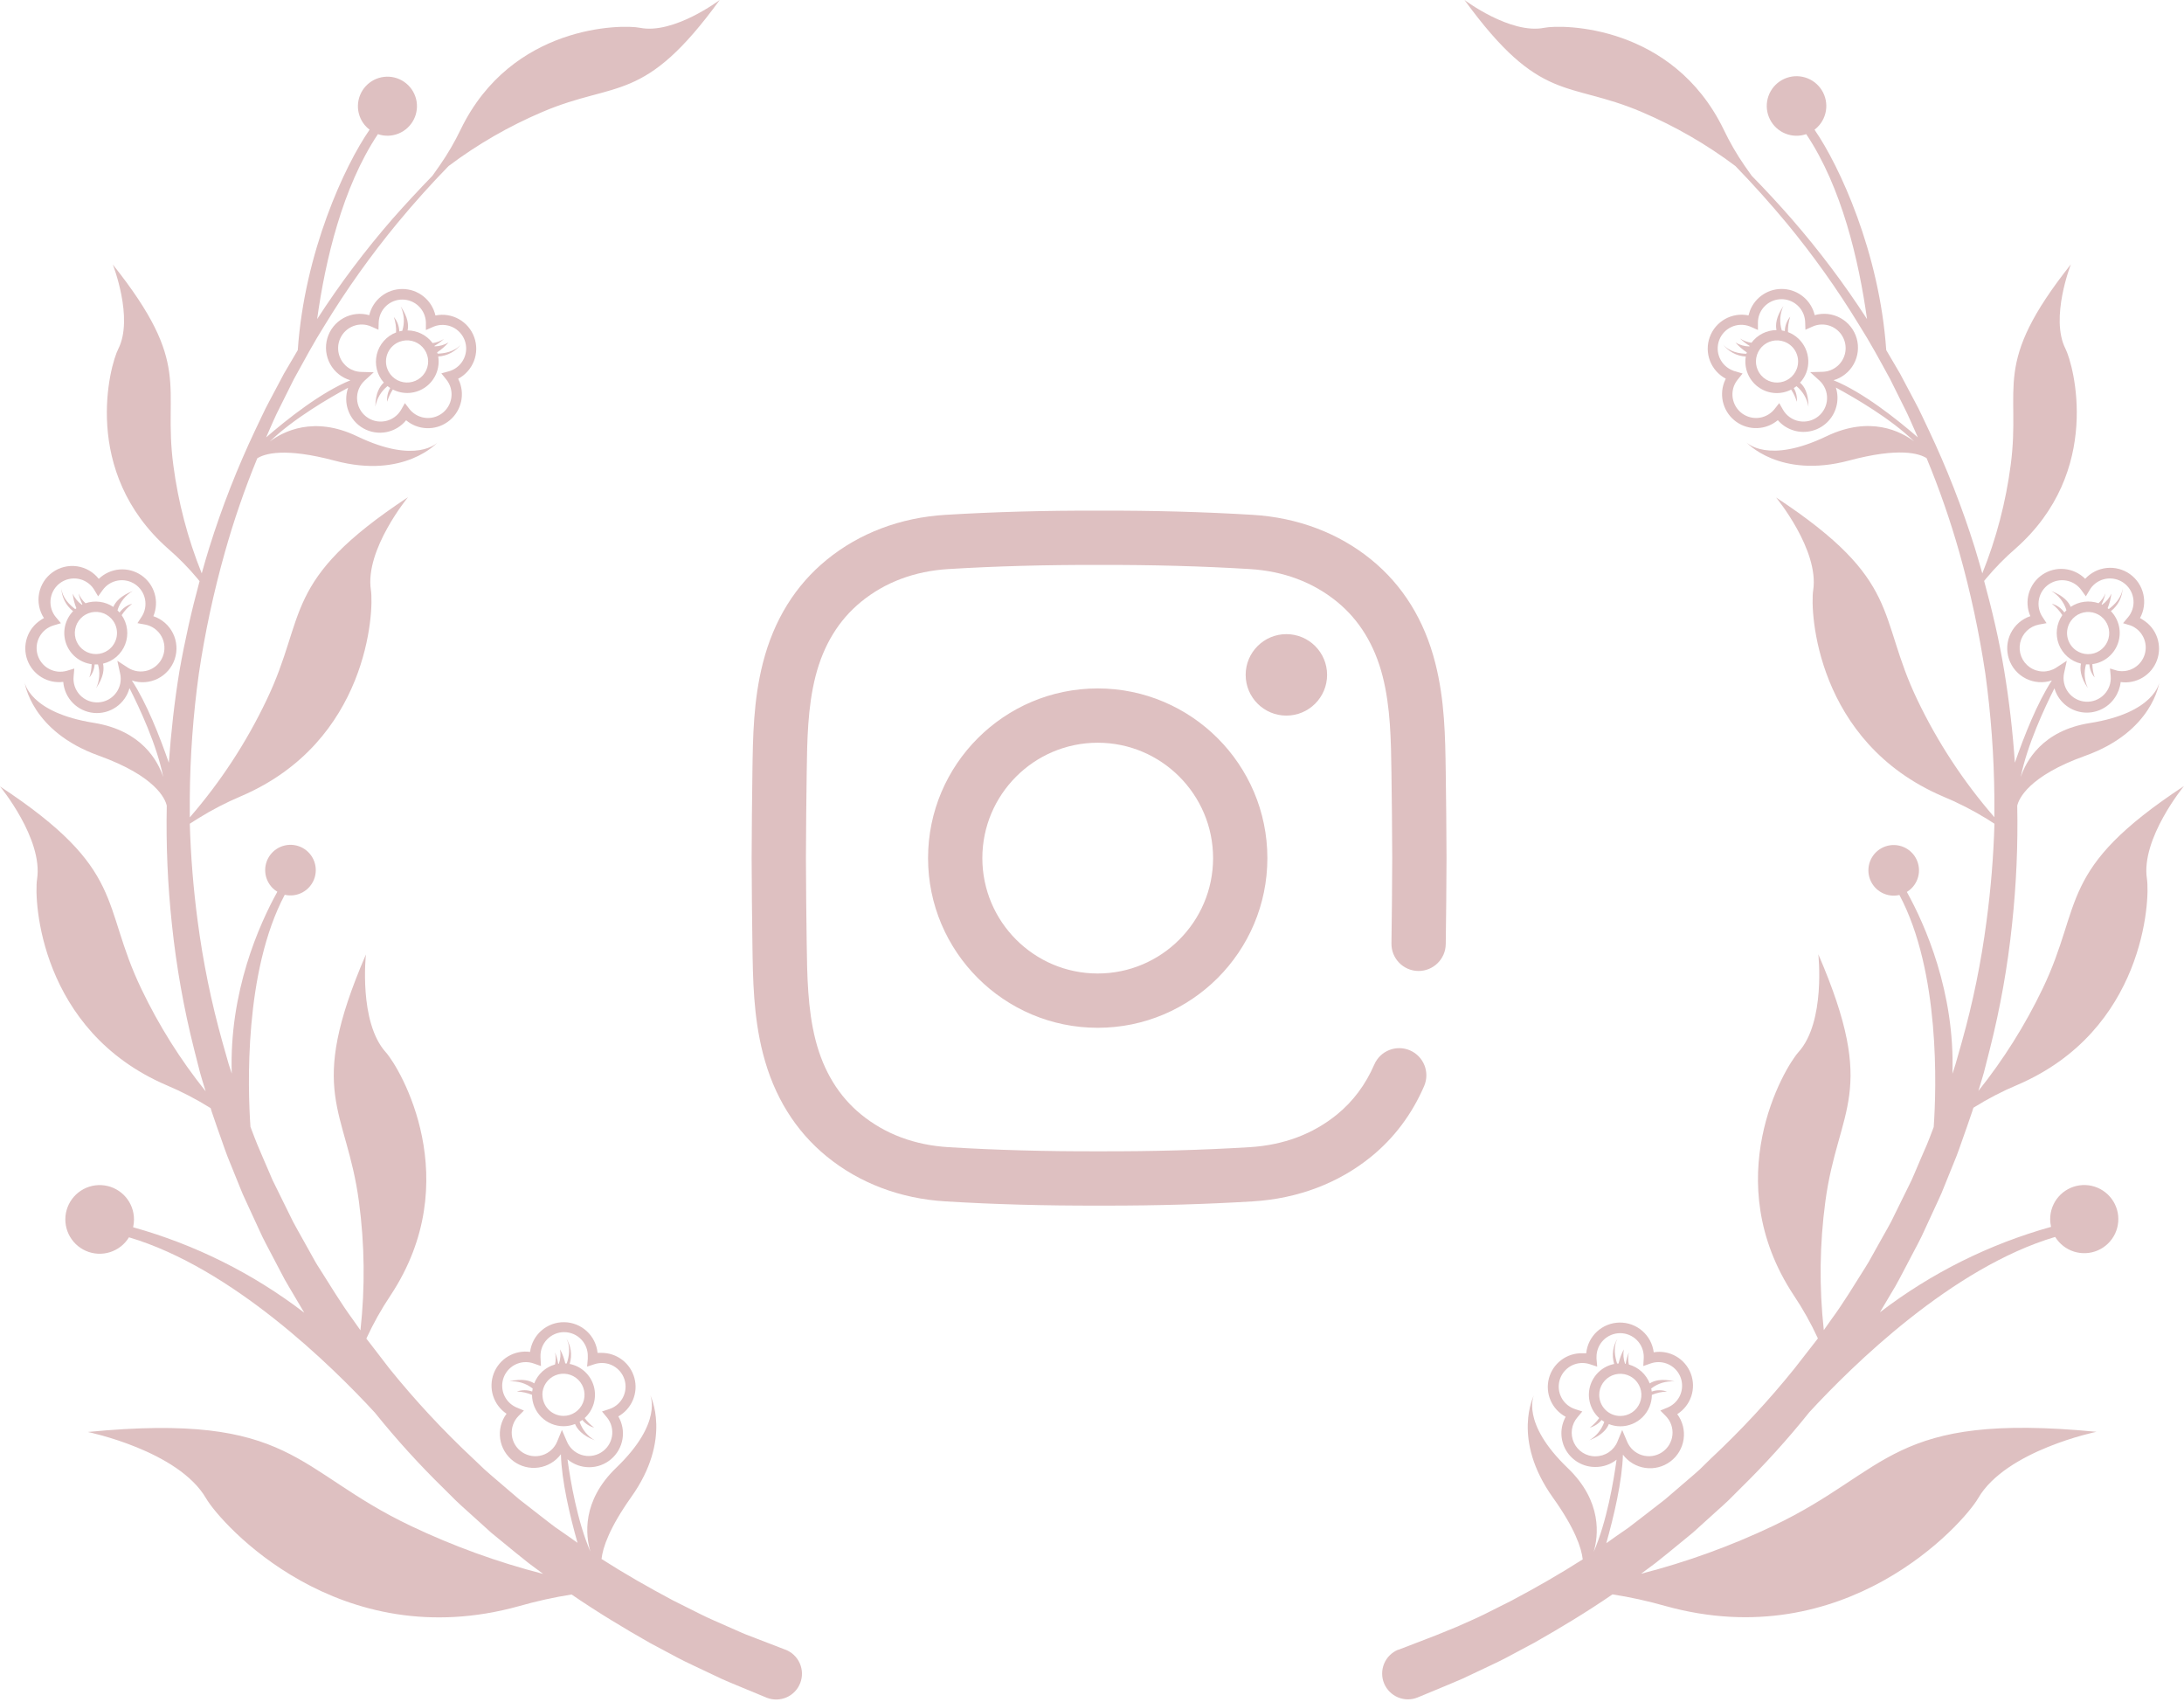 <?xml version="1.0" encoding="UTF-8"?> <svg xmlns="http://www.w3.org/2000/svg" width="154" height="120" viewBox="0 0 154 120" fill="none"> <path d="M134.184 89.69L134.708 88.691C135.05 88.022 135.427 87.37 135.725 86.68L136.67 84.634L136.902 84.12L137.114 83.599L137.536 82.555L137.958 81.512C138.098 81.164 138.211 80.804 138.339 80.453C138.586 79.742 138.847 79.04 139.079 78.326L139.148 78.103L139.178 78.082C140.162 77.467 141.194 76.932 142.265 76.483C151.187 72.646 151.618 63.465 151.386 61.96C150.952 59.123 154 55.418 154 55.418C145.03 61.324 146.928 63.679 144.028 69.711C142.797 72.276 141.279 74.692 139.502 76.914L139.731 76.158C139.844 75.799 139.942 75.439 140.028 75.073L140.305 73.984C141.042 71.079 141.568 68.124 141.878 65.143C142.176 62.373 142.297 59.588 142.241 56.803C142.348 56.334 143.023 54.722 147.029 53.288C151.817 51.578 152.254 48.119 152.254 48.119C152.254 48.119 151.936 50.252 147.365 50.977C143.989 51.51 142.85 53.687 142.485 54.793C142.94 52.524 144.18 49.886 144.864 48.527C144.99 48.961 145.237 49.35 145.576 49.649C145.915 49.948 146.333 50.144 146.779 50.214C147.226 50.284 147.683 50.225 148.097 50.045C148.512 49.865 148.866 49.57 149.12 49.196C149.347 48.866 149.489 48.485 149.533 48.087C150.072 48.162 150.62 48.05 151.086 47.77C151.552 47.489 151.909 47.058 152.095 46.547C152.282 46.036 152.288 45.477 152.112 44.962C151.937 44.447 151.59 44.008 151.13 43.718C151.056 43.665 150.979 43.617 150.898 43.575C151.179 43.062 151.262 42.463 151.132 41.893C151.002 41.322 150.667 40.819 150.191 40.478C149.715 40.138 149.131 39.983 148.549 40.044C147.967 40.105 147.427 40.377 147.032 40.809C146.64 40.416 146.124 40.172 145.571 40.119C145.019 40.066 144.465 40.208 144.006 40.521C143.548 40.833 143.212 41.296 143.059 41.829C142.905 42.363 142.943 42.933 143.166 43.441C142.565 43.642 142.068 44.074 141.785 44.641C141.503 45.209 141.457 45.865 141.658 46.466C141.859 47.067 142.291 47.563 142.858 47.846C143.425 48.129 144.081 48.175 144.682 47.974C143.656 49.538 142.723 51.902 142.074 53.773C141.926 51.599 141.676 49.431 141.322 47.284C140.968 45.136 140.474 43.043 139.906 40.958L140.055 40.777C140.686 40.023 141.376 39.32 142.119 38.677C148.284 33.24 146.22 25.734 145.64 24.583C144.54 22.415 146.024 18.635 146.024 18.635C140.373 25.767 142.526 27.162 141.78 32.782C141.436 35.404 140.764 37.972 139.778 40.426C139.606 39.831 139.433 39.212 139.246 38.609C138.356 35.769 137.27 32.994 135.995 30.305C135.668 29.639 135.377 28.955 135.017 28.304L133.973 26.335C133.649 25.785 133.331 25.232 133.004 24.684C132.531 17.797 129.696 11.667 127.948 9.145C128.075 9.049 128.191 8.938 128.293 8.815C128.617 8.425 128.79 7.931 128.778 7.423C128.766 6.916 128.571 6.43 128.229 6.056C127.886 5.681 127.42 5.443 126.916 5.386C126.412 5.328 125.904 5.456 125.486 5.744C125.069 6.032 124.769 6.462 124.644 6.953C124.519 7.445 124.576 7.966 124.805 8.418C125.033 8.871 125.418 9.226 125.889 9.417C126.359 9.608 126.882 9.622 127.362 9.457C129.875 13.205 131.073 18.379 131.65 22.498C130.046 20.019 128.268 17.657 126.33 15.429C125.42 14.388 124.482 13.375 123.516 12.39L123.008 11.67C122.45 10.861 121.958 10.008 121.536 9.121C117.937 1.725 110.151 1.707 108.89 1.96C106.505 2.439 103.266 0 103.266 0C108.62 7.361 110.526 5.665 115.742 7.887C118.098 8.887 120.323 10.169 122.368 11.706C123.622 13 124.823 14.339 125.973 15.721C127.846 17.989 129.554 20.388 131.085 22.9C131.873 24.14 132.572 25.437 133.274 26.721L134.253 28.69C134.592 29.339 134.862 30.023 135.169 30.689C135.189 30.739 135.21 30.79 135.234 30.837C133.747 29.55 131.35 27.643 129.286 26.808C129.895 26.632 130.408 26.221 130.714 25.667C131.02 25.112 131.093 24.459 130.917 23.85C130.741 23.241 130.331 22.728 129.776 22.422C129.222 22.116 128.568 22.043 127.96 22.219C127.842 21.719 127.568 21.27 127.176 20.939C126.784 20.607 126.296 20.41 125.784 20.377C125.272 20.343 124.763 20.476 124.331 20.754C123.9 21.032 123.57 21.441 123.389 21.921C123.351 22.025 123.319 22.13 123.293 22.237C122.729 22.12 122.141 22.211 121.638 22.493C121.136 22.775 120.752 23.229 120.557 23.772C120.362 24.314 120.369 24.909 120.577 25.446C120.786 25.984 121.181 26.428 121.69 26.698C121.649 26.779 121.612 26.862 121.58 26.948C121.394 27.443 121.377 27.986 121.532 28.492C121.687 28.998 122.006 29.438 122.438 29.744C122.87 30.05 123.391 30.204 123.919 30.182C124.448 30.161 124.955 29.964 125.36 29.624C125.622 29.927 125.955 30.159 126.33 30.299C126.751 30.457 127.208 30.492 127.649 30.402C128.09 30.312 128.496 30.1 128.822 29.79C129.148 29.479 129.38 29.084 129.491 28.648C129.603 28.212 129.589 27.754 129.453 27.325C130.794 28.051 133.319 29.514 134.975 31.123C134.047 30.424 131.873 29.279 128.792 30.757C124.629 32.759 123.142 31.185 123.142 31.185C123.142 31.185 125.467 33.782 130.38 32.47C133.928 31.521 135.341 31.977 135.85 32.301C136.745 34.462 137.514 36.673 138.152 38.924C138.946 41.738 139.56 44.6 139.992 47.492C140.39 50.383 140.603 53.297 140.629 56.215C140.629 56.682 140.629 57.148 140.629 57.615C138.461 55.122 136.638 52.348 135.21 49.368C132.311 43.337 134.208 40.985 125.238 35.075C125.238 35.075 128.287 38.766 127.853 41.618C127.621 43.123 128.061 52.304 136.974 56.14C138.048 56.584 139.085 57.112 140.076 57.719L140.635 58.076C140.568 60.373 140.381 62.664 140.076 64.94C139.701 67.825 139.118 70.679 138.33 73.479L138.033 74.526C137.937 74.877 137.836 75.225 137.717 75.567L137.67 75.706C137.86 69.946 135.737 65.196 134.458 62.885C134.573 62.816 134.68 62.733 134.776 62.639C135.085 62.337 135.274 61.934 135.308 61.505C135.343 61.075 135.22 60.647 134.964 60.3C134.707 59.953 134.334 59.711 133.912 59.619C133.491 59.526 133.051 59.589 132.672 59.797C132.294 60.004 132.004 60.341 131.855 60.746C131.706 61.151 131.709 61.596 131.863 61.998C132.017 62.401 132.311 62.735 132.692 62.937C133.073 63.14 133.514 63.197 133.934 63.099C136.816 68.521 136.54 76.723 136.352 79.457C136.325 79.534 136.296 79.611 136.266 79.686C136.132 80.025 136.016 80.367 135.87 80.7L135.436 81.699L135.02 82.677L134.803 83.177L134.565 83.665L133.604 85.616C133.307 86.273 132.917 86.891 132.572 87.528L132.043 88.477C131.87 88.795 131.692 89.11 131.496 89.413C130.722 90.639 129.979 91.879 129.116 93.048L128.602 93.779C128.27 90.761 128.306 87.713 128.712 84.703C129.604 78.065 132.474 77.14 128.215 67.281C128.215 67.281 128.742 72.039 126.821 74.172C125.8 75.302 121.131 83.219 126.479 91.317C127.126 92.281 127.695 93.295 128.18 94.35V94.371L127.847 94.799L126.514 96.51C124.702 98.757 122.735 100.873 120.626 102.844L119.852 103.602C119.591 103.849 119.308 104.075 119.038 104.313L117.399 105.72L115.689 107.046C115.391 107.263 115.124 107.49 114.832 107.704L113.94 108.322C113.717 108.486 113.491 108.643 113.265 108.801C113.8 106.898 114.386 104.417 114.437 102.556C114.815 103.064 115.38 103.4 116.007 103.492C116.634 103.583 117.272 103.422 117.78 103.043C118.288 102.665 118.624 102.1 118.716 101.473C118.807 100.846 118.646 100.209 118.267 99.701C118.732 99.408 119.082 98.963 119.256 98.442C119.43 97.92 119.418 97.355 119.223 96.841C119.027 96.328 118.66 95.897 118.183 95.624C117.707 95.35 117.15 95.25 116.608 95.341C116.534 94.756 116.248 94.219 115.803 93.832C115.359 93.446 114.787 93.237 114.198 93.245C113.609 93.254 113.044 93.479 112.61 93.878C112.177 94.278 111.906 94.823 111.849 95.409C111.76 95.409 111.668 95.409 111.576 95.409C111.04 95.396 110.516 95.564 110.088 95.887C109.66 96.209 109.353 96.666 109.217 97.184C109.081 97.702 109.124 98.251 109.339 98.742C109.554 99.232 109.928 99.636 110.401 99.888C110.198 100.252 110.094 100.662 110.099 101.079C110.105 101.496 110.22 101.904 110.432 102.262C110.645 102.62 110.948 102.916 111.311 103.121C111.674 103.325 112.084 103.431 112.501 103.427C113.04 103.429 113.565 103.248 113.988 102.913C113.783 104.423 113.295 107.296 112.373 109.42C112.703 108.304 113.009 105.866 110.544 103.501C107.204 100.295 108.165 98.365 108.165 98.365C108.165 98.365 106.55 101.455 109.506 105.592C111.046 107.751 111.51 109.122 111.603 109.94C109.973 110.984 108.29 111.942 106.585 112.849L104.661 113.815C104.019 114.136 103.35 114.41 102.695 114.707L101.711 115.109C101.384 115.255 101.045 115.371 100.712 115.504L98.701 116.278L98.612 116.313H98.579C98.359 116.405 98.159 116.539 97.99 116.708C97.821 116.877 97.688 117.078 97.597 117.298C97.505 117.519 97.459 117.755 97.459 117.994C97.459 118.233 97.506 118.469 97.598 118.69C97.69 118.91 97.824 119.11 97.993 119.279C98.162 119.448 98.362 119.581 98.583 119.672C98.803 119.764 99.04 119.81 99.279 119.81C99.517 119.81 99.754 119.763 99.974 119.671L102.074 118.8C102.422 118.648 102.779 118.502 103.121 118.354L104.15 117.869C104.831 117.536 105.527 117.235 106.196 116.881L108.2 115.811C110.077 114.746 111.924 113.628 113.702 112.409C114.954 112.604 116.192 112.876 117.411 113.223C130.134 116.771 138.446 107.421 139.484 105.631C141.447 102.252 147.829 100.947 147.829 100.947C133.28 99.543 133.28 103.656 125.051 107.57C122.056 108.996 118.931 110.129 115.719 110.954L115.817 110.88L116.727 110.205C117.024 109.973 117.322 109.729 117.619 109.491L119.371 108.055L121.051 106.535C121.331 106.279 121.619 106.035 121.887 105.771L122.687 104.971C124.428 103.268 126.063 101.462 127.585 99.561C130.618 96.272 137.64 89.366 144.917 87.207C145.221 87.702 145.693 88.07 146.247 88.244C146.801 88.418 147.399 88.386 147.931 88.153C148.462 87.92 148.892 87.502 149.14 86.977C149.387 86.452 149.437 85.855 149.278 85.296C149.12 84.738 148.765 84.255 148.279 83.939C147.792 83.621 147.208 83.491 146.633 83.572C146.058 83.653 145.531 83.939 145.151 84.377C144.771 84.816 144.562 85.377 144.563 85.958C144.564 86.14 144.585 86.321 144.626 86.499C140.255 87.718 136.158 89.763 132.557 92.524C132.926 91.909 133.286 91.29 133.652 90.677C133.83 90.356 134.012 90.023 134.184 89.69ZM143.124 47.043C142.854 46.855 142.646 46.591 142.525 46.284C142.405 45.978 142.378 45.643 142.447 45.321C142.517 44.999 142.68 44.705 142.916 44.476C143.153 44.247 143.452 44.093 143.775 44.033L144.308 43.935L144.01 43.48C143.773 43.115 143.688 42.672 143.774 42.245C143.859 41.818 144.108 41.442 144.468 41.196C144.828 40.951 145.269 40.856 145.698 40.932C146.126 41.008 146.508 41.249 146.761 41.603L147.079 42.044L147.377 41.547C147.388 41.532 147.398 41.516 147.407 41.499C147.531 41.319 147.69 41.166 147.874 41.047C148.059 40.929 148.264 40.848 148.48 40.809C148.695 40.77 148.916 40.774 149.13 40.821C149.344 40.867 149.546 40.955 149.726 41.08C149.906 41.205 150.06 41.364 150.178 41.548C150.297 41.732 150.378 41.938 150.416 42.153C150.455 42.368 150.452 42.589 150.405 42.803C150.359 43.017 150.27 43.22 150.146 43.4C150.116 43.441 150.086 43.48 150.056 43.516L149.703 43.938L150.232 44.096C150.623 44.246 150.943 44.538 151.129 44.913C151.315 45.289 151.352 45.721 151.234 46.123C151.116 46.525 150.851 46.868 150.492 47.083C150.133 47.299 149.705 47.372 149.295 47.287L148.781 47.132L148.831 47.667C148.852 47.906 148.82 48.147 148.739 48.373C148.658 48.598 148.529 48.804 148.361 48.975C148.194 49.146 147.991 49.279 147.767 49.365C147.543 49.451 147.303 49.487 147.064 49.471C146.824 49.456 146.591 49.389 146.38 49.275C146.169 49.161 145.985 49.002 145.841 48.811C145.697 48.619 145.596 48.399 145.545 48.164C145.494 47.93 145.494 47.688 145.545 47.453L145.735 46.585L144.992 47.07C144.713 47.252 144.387 47.347 144.054 47.343C143.721 47.338 143.397 47.233 143.124 47.043ZM128.305 26.84C128.48 27.004 128.617 27.203 128.708 27.425C128.799 27.647 128.841 27.886 128.831 28.125C128.822 28.364 128.76 28.599 128.652 28.812C128.543 29.026 128.39 29.213 128.202 29.362C128.014 29.511 127.796 29.618 127.564 29.675C127.331 29.732 127.089 29.738 126.853 29.693C126.618 29.648 126.395 29.552 126.2 29.413C126.005 29.274 125.842 29.094 125.723 28.887L125.458 28.42L125.122 28.848C124.874 29.156 124.525 29.366 124.136 29.441C123.747 29.515 123.344 29.448 123 29.252C122.656 29.056 122.393 28.744 122.259 28.372C122.124 28 122.126 27.592 122.264 27.221C122.329 27.057 122.418 26.903 122.529 26.766L122.874 26.335L122.336 26.171C122.291 26.171 122.244 26.145 122.199 26.127C121.785 25.971 121.45 25.658 121.268 25.256C121.085 24.853 121.07 24.395 121.225 23.981C121.38 23.567 121.694 23.232 122.096 23.049C122.499 22.867 122.957 22.852 123.371 23.007L123.421 23.028L123.957 23.263V22.718C123.96 22.53 123.995 22.344 124.061 22.168C124.198 21.808 124.455 21.506 124.79 21.315C125.124 21.123 125.514 21.053 125.894 21.116C126.275 21.18 126.621 21.373 126.875 21.663C127.129 21.952 127.275 22.321 127.287 22.706L127.305 23.248L127.799 23.028C127.997 22.937 128.211 22.887 128.428 22.88C128.646 22.872 128.863 22.909 129.066 22.986C129.426 23.123 129.727 23.38 129.919 23.714C130.111 24.048 130.182 24.439 130.119 24.819C130.056 25.198 129.863 25.545 129.574 25.799C129.284 26.053 128.916 26.2 128.531 26.213L127.638 26.237L128.305 26.84ZM112.507 102.678C112.187 102.681 111.872 102.591 111.602 102.421C111.331 102.25 111.116 102.004 110.981 101.714C110.846 101.424 110.797 101.101 110.841 100.784C110.885 100.467 111.019 100.169 111.228 99.927L111.573 99.513L111.064 99.347C110.686 99.225 110.364 98.972 110.156 98.633C109.948 98.294 109.868 97.892 109.93 97.5C109.993 97.107 110.194 96.75 110.497 96.493C110.799 96.235 111.184 96.094 111.582 96.096C111.758 96.097 111.932 96.125 112.099 96.179L112.623 96.352L112.575 95.802C112.575 95.754 112.575 95.707 112.575 95.659C112.575 95.217 112.751 94.794 113.063 94.481C113.375 94.169 113.799 93.993 114.241 93.993C114.682 93.993 115.106 94.169 115.418 94.481C115.73 94.794 115.906 95.217 115.906 95.659C115.907 95.678 115.907 95.697 115.906 95.715L115.873 96.31L116.388 96.129C116.566 96.067 116.752 96.034 116.941 96.034C117.327 96.033 117.701 96.166 118 96.411C118.299 96.655 118.503 96.996 118.578 97.375C118.653 97.753 118.595 98.146 118.412 98.487C118.229 98.827 117.934 99.093 117.577 99.24L117.075 99.448L117.455 99.831C117.628 100.006 117.76 100.217 117.842 100.449C117.924 100.682 117.953 100.929 117.928 101.174C117.903 101.418 117.823 101.654 117.696 101.865C117.569 102.075 117.396 102.255 117.191 102.391C116.986 102.527 116.753 102.615 116.51 102.651C116.267 102.686 116.018 102.667 115.783 102.595C115.548 102.523 115.332 102.399 115.15 102.234C114.968 102.068 114.825 101.864 114.731 101.637L114.386 100.819L114.05 101.64C113.925 101.946 113.711 102.207 113.436 102.391C113.161 102.575 112.837 102.673 112.507 102.672V102.678Z" fill="#DEC0C1"></path> <path d="M116.477 98.344C116.816 98.202 117.177 98.123 117.545 98.109C117.195 97.988 116.815 97.988 116.465 98.109C116.465 98.038 116.447 97.967 116.432 97.895C116.901 97.528 117.49 97.35 118.083 97.396C117.173 97.173 116.632 97.339 116.325 97.535C116.2 97.215 116.002 96.928 115.747 96.697C115.492 96.466 115.187 96.297 114.856 96.203C114.792 95.92 114.792 95.627 114.856 95.344C114.75 95.604 114.674 95.875 114.63 96.153H114.588C114.471 95.828 114.44 95.478 114.499 95.138C114.331 95.451 114.207 95.785 114.13 96.132H114.029C113.89 95.724 113.708 94.942 114.092 94.324C113.913 94.591 113.795 94.895 113.748 95.213C113.702 95.532 113.726 95.857 113.821 96.165C113.418 96.244 113.046 96.435 112.745 96.714C112.444 96.994 112.227 97.351 112.117 97.747C112.008 98.143 112.01 98.561 112.125 98.955C112.239 99.35 112.461 99.704 112.765 99.98C112.578 100.237 112.353 100.464 112.099 100.655C112.426 100.568 112.717 100.378 112.929 100.114C112.991 100.161 113.056 100.205 113.122 100.245C112.939 100.794 112.561 101.257 112.061 101.547C112.953 101.205 113.313 100.741 113.443 100.402C113.703 100.507 113.979 100.56 114.258 100.56C114.846 100.559 115.409 100.325 115.824 99.91C116.24 99.495 116.475 98.932 116.477 98.344V98.344ZM112.765 98.344C112.765 98.05 112.853 97.763 113.016 97.518C113.179 97.274 113.412 97.083 113.683 96.971C113.955 96.858 114.254 96.829 114.543 96.886C114.831 96.943 115.096 97.085 115.304 97.293C115.512 97.501 115.653 97.766 115.711 98.054C115.768 98.343 115.739 98.642 115.626 98.913C115.514 99.185 115.323 99.417 115.079 99.581C114.834 99.744 114.547 99.831 114.252 99.831C114.057 99.831 113.863 99.793 113.682 99.718C113.501 99.643 113.337 99.532 113.199 99.394C113.061 99.255 112.951 99.091 112.877 98.909C112.803 98.728 112.765 98.534 112.765 98.338V98.344Z" fill="#DEC0C1"></path> <path d="M127.368 26.269C127.574 25.72 127.553 25.111 127.311 24.576C127.07 24.041 126.626 23.623 126.077 23.414C126.063 23.046 126.115 22.678 126.232 22.329C125.994 22.613 125.861 22.97 125.854 23.34C125.784 23.322 125.712 23.308 125.64 23.298C125.461 22.73 125.501 22.116 125.753 21.576C125.224 22.35 125.188 22.915 125.265 23.272C124.922 23.275 124.585 23.357 124.279 23.511C123.973 23.666 123.707 23.889 123.502 24.164C123.215 24.127 122.94 24.025 122.699 23.866C122.903 24.065 123.129 24.24 123.374 24.387L123.353 24.425C123.008 24.42 122.671 24.325 122.374 24.149C122.608 24.416 122.877 24.651 123.174 24.845C123.162 24.876 123.151 24.908 123.142 24.94C122.71 24.94 121.919 24.824 121.47 24.247C121.659 24.507 121.903 24.722 122.185 24.877C122.467 25.031 122.779 25.121 123.1 25.139C123.034 25.544 123.081 25.96 123.237 26.339C123.393 26.719 123.651 27.048 123.983 27.289C124.315 27.531 124.707 27.675 125.116 27.707C125.525 27.738 125.935 27.656 126.3 27.468C126.475 27.734 126.609 28.025 126.699 28.33C126.732 27.993 126.657 27.653 126.484 27.361C126.55 27.319 126.612 27.275 126.675 27.227C127.123 27.592 127.424 28.108 127.519 28.678C127.519 27.712 127.222 27.224 126.925 26.98C127.116 26.774 127.267 26.532 127.368 26.269V26.269ZM126.693 26.014C126.588 26.288 126.405 26.525 126.167 26.696C125.928 26.866 125.644 26.962 125.351 26.971C125.057 26.981 124.768 26.904 124.519 26.749C124.269 26.594 124.071 26.369 123.95 26.102C123.828 25.835 123.788 25.538 123.835 25.249C123.881 24.959 124.013 24.69 124.212 24.474C124.412 24.259 124.67 24.108 124.955 24.039C125.241 23.971 125.54 23.988 125.815 24.09C126 24.157 126.169 24.261 126.314 24.395C126.458 24.528 126.574 24.689 126.656 24.868C126.737 25.047 126.783 25.241 126.789 25.437C126.795 25.634 126.763 25.83 126.693 26.014V26.014Z" fill="#DEC0C1"></path> <path d="M144.676 42.564C144.97 42.785 145.222 43.057 145.42 43.367C145.214 43.664 145.084 44.007 145.041 44.366C144.998 44.725 145.043 45.089 145.173 45.426C145.303 45.763 145.514 46.063 145.786 46.301C146.059 46.538 146.385 46.705 146.737 46.787C146.654 47.141 146.675 47.718 147.222 48.515C146.977 47.991 146.93 47.396 147.091 46.841C147.172 46.841 147.249 46.841 147.326 46.841C147.35 47.178 147.48 47.5 147.698 47.76C147.599 47.457 147.545 47.141 147.537 46.823C147.944 46.77 148.329 46.605 148.647 46.346C148.966 46.088 149.207 45.745 149.342 45.358C149.478 44.971 149.504 44.553 149.416 44.153C149.328 43.752 149.131 43.383 148.846 43.087C149.1 42.889 149.306 42.637 149.45 42.349C149.593 42.06 149.67 41.744 149.676 41.422C149.634 42.151 149.042 42.686 148.694 42.942L148.614 42.879C148.748 42.551 148.837 42.206 148.879 41.853C148.733 42.166 148.509 42.435 148.227 42.635L148.189 42.617C148.309 42.364 148.402 42.099 148.465 41.826C148.356 42.094 148.188 42.334 147.975 42.528C147.649 42.417 147.302 42.383 146.961 42.428C146.62 42.472 146.294 42.596 146.009 42.787C145.869 42.451 145.518 42.005 144.644 41.669C145.157 41.969 145.539 42.453 145.711 43.022C145.659 43.072 145.609 43.124 145.563 43.18C145.348 42.878 145.034 42.66 144.676 42.564ZM146.024 43.777C146.193 43.538 146.429 43.353 146.702 43.247C146.976 43.141 147.274 43.118 147.561 43.181C147.847 43.245 148.109 43.391 148.312 43.603C148.515 43.814 148.651 44.081 148.703 44.37C148.755 44.658 148.721 44.956 148.604 45.225C148.487 45.494 148.293 45.723 148.047 45.882C147.801 46.041 147.513 46.124 147.219 46.12C146.926 46.116 146.64 46.025 146.398 45.859C146.236 45.748 146.098 45.605 145.991 45.44C145.884 45.275 145.811 45.09 145.776 44.897C145.741 44.703 145.745 44.504 145.788 44.312C145.83 44.12 145.91 43.938 146.024 43.777V43.777Z" fill="#DEC0C1"></path> <path d="M55.385 116.31L55.316 116.284L53.309 115.51C52.976 115.377 52.634 115.261 52.307 115.115L51.322 114.681C50.668 114.383 50.002 114.116 49.36 113.788L47.432 112.822C45.728 111.915 44.045 110.957 42.415 109.913C42.508 109.095 42.971 107.724 44.497 105.565C47.453 101.428 45.838 98.338 45.838 98.338C45.838 98.338 46.793 100.269 43.459 103.475C40.994 105.839 41.3 108.278 41.63 109.393C40.708 107.269 40.221 104.397 40.015 102.886C40.445 103.247 40.988 103.445 41.549 103.444C42.11 103.444 42.653 103.245 43.081 102.883C43.51 102.521 43.797 102.02 43.892 101.467C43.986 100.914 43.883 100.345 43.599 99.861C44.06 99.601 44.423 99.194 44.628 98.706C44.834 98.217 44.872 97.674 44.736 97.162C44.6 96.65 44.297 96.197 43.877 95.875C43.455 95.553 42.939 95.379 42.409 95.382C42.317 95.382 42.228 95.382 42.136 95.382C42.079 94.796 41.808 94.251 41.375 93.852C40.942 93.452 40.376 93.227 39.787 93.219C39.198 93.21 38.626 93.419 38.182 93.806C37.737 94.192 37.451 94.729 37.377 95.314C36.841 95.24 36.296 95.35 35.83 95.627C35.365 95.903 35.007 96.328 34.814 96.834C34.622 97.34 34.606 97.896 34.77 98.412C34.934 98.927 35.268 99.372 35.718 99.674C35.53 99.925 35.394 100.212 35.317 100.516C35.241 100.82 35.224 101.137 35.27 101.447C35.362 102.074 35.699 102.639 36.207 103.018C36.715 103.397 37.353 103.558 37.98 103.466C38.608 103.374 39.173 103.037 39.551 102.529C39.599 104.402 40.185 106.883 40.723 108.774C40.497 108.617 40.271 108.459 40.048 108.295L39.156 107.677C38.858 107.463 38.585 107.237 38.299 107.02L36.595 105.693L34.953 104.287C34.683 104.049 34.4 103.823 34.139 103.576L33.353 102.829C31.246 100.857 29.278 98.74 27.465 96.495L26.171 94.811L25.838 94.383V94.362C26.323 93.307 26.892 92.293 27.539 91.329C32.892 83.231 28.217 75.314 27.2 74.184C25.279 72.048 25.802 67.293 25.802 67.293C21.547 77.152 24.422 78.077 25.309 84.715C25.714 87.725 25.75 90.773 25.416 93.791L24.901 93.06C24.045 91.891 23.301 90.651 22.522 89.425C22.323 89.128 22.147 88.807 21.972 88.489L21.443 87.54C21.098 86.903 20.717 86.285 20.414 85.628L19.453 83.677L19.212 83.189L18.995 82.677L18.564 81.681L18.141 80.685C17.999 80.352 17.88 80.01 17.746 79.671C17.719 79.596 17.689 79.519 17.66 79.442C17.472 76.723 17.199 68.521 20.078 63.085C20.498 63.182 20.939 63.125 21.32 62.922C21.701 62.72 21.995 62.386 22.149 61.984C22.303 61.581 22.306 61.136 22.157 60.731C22.008 60.326 21.718 59.989 21.34 59.782C20.961 59.575 20.521 59.511 20.099 59.604C19.678 59.697 19.305 59.938 19.048 60.285C18.791 60.632 18.669 61.06 18.704 61.49C18.738 61.919 18.927 62.322 19.236 62.624C19.333 62.719 19.44 62.801 19.557 62.87C18.275 65.181 16.152 69.931 16.342 75.691L16.298 75.552C16.176 75.21 16.075 74.862 15.979 74.511L15.682 73.464C14.897 70.663 14.313 67.81 13.936 64.925C13.635 62.653 13.45 60.367 13.383 58.076L13.942 57.719C14.927 57.105 15.96 56.571 17.029 56.12C25.951 52.283 26.382 43.102 26.153 41.597C25.716 38.76 28.768 35.055 28.768 35.055C19.795 40.979 21.692 43.331 18.79 49.368C17.367 52.352 15.549 55.13 13.383 57.627C13.383 57.16 13.383 56.694 13.383 56.227C13.406 53.308 13.619 50.395 14.02 47.504C14.449 44.611 15.063 41.75 15.857 38.936C16.489 36.685 17.252 34.474 18.141 32.313C18.65 31.988 20.063 31.533 23.614 32.482C28.524 33.794 30.849 31.197 30.849 31.197C30.849 31.197 29.377 32.771 25.199 30.769C22.121 29.282 19.944 30.436 19.016 31.135C20.687 29.526 23.197 28.063 24.547 27.337C24.361 27.866 24.367 28.443 24.565 28.967C24.762 29.492 25.139 29.93 25.628 30.204C26.116 30.478 26.686 30.571 27.237 30.466C27.787 30.361 28.283 30.065 28.637 29.63C29.042 29.97 29.549 30.167 30.078 30.188C30.606 30.21 31.128 30.056 31.559 29.75C31.991 29.444 32.31 29.004 32.465 28.498C32.62 27.992 32.603 27.449 32.417 26.953C32.385 26.868 32.348 26.785 32.307 26.704C32.816 26.434 33.211 25.99 33.42 25.452C33.628 24.915 33.635 24.32 33.44 23.778C33.245 23.235 32.861 22.781 32.359 22.499C31.856 22.217 31.268 22.126 30.704 22.243C30.585 21.714 30.29 21.242 29.867 20.902C29.445 20.563 28.921 20.377 28.379 20.375C27.837 20.372 27.311 20.554 26.885 20.889C26.46 21.225 26.161 21.695 26.037 22.222C25.429 22.046 24.775 22.119 24.221 22.425C23.666 22.731 23.256 23.244 23.08 23.853C22.904 24.462 22.977 25.115 23.283 25.67C23.589 26.224 24.102 26.635 24.711 26.811C22.653 27.646 20.25 29.553 18.763 30.84C18.787 30.793 18.808 30.742 18.828 30.692C19.126 30.026 19.405 29.341 19.744 28.693L20.726 26.724C21.434 25.44 22.127 24.143 22.912 22.903C24.445 20.391 26.154 17.991 28.027 15.721C29.175 14.333 30.377 12.994 31.631 11.706C33.677 10.169 35.902 8.887 38.258 7.887C43.474 5.665 45.395 7.361 50.748 0C50.748 0 47.51 2.439 45.125 1.96C43.864 1.707 36.078 1.725 32.488 9.121C32.062 10.01 31.565 10.862 31.001 11.67L30.492 12.393C29.529 13.384 28.591 14.396 27.679 15.429C25.741 17.656 23.964 20.019 22.362 22.498C22.936 18.367 24.146 13.205 26.647 9.457C27.123 9.62 27.641 9.605 28.107 9.414C28.572 9.224 28.953 8.872 29.179 8.423C29.405 7.975 29.461 7.459 29.337 6.972C29.212 6.485 28.916 6.059 28.502 5.774C28.088 5.488 27.585 5.362 27.086 5.419C26.586 5.475 26.124 5.71 25.785 6.081C25.445 6.452 25.251 6.933 25.238 7.435C25.226 7.938 25.396 8.428 25.716 8.815C25.818 8.938 25.933 9.049 26.061 9.145C24.304 11.667 21.469 17.797 20.997 24.684C20.669 25.232 20.351 25.785 20.027 26.335L18.983 28.304C18.626 28.955 18.335 29.639 18.005 30.305C16.73 32.994 15.644 35.768 14.757 38.609C14.57 39.203 14.394 39.819 14.225 40.426C13.237 37.973 12.563 35.405 12.22 32.782C11.474 27.162 13.621 25.767 7.955 18.65C7.955 18.65 9.442 22.424 8.342 24.598C7.747 25.749 5.695 33.255 11.86 38.692C12.604 39.335 13.294 40.037 13.924 40.791L14.073 40.973C13.506 43.053 13.034 45.157 12.657 47.287C12.303 49.434 12.063 51.602 11.905 53.776C11.257 51.905 10.326 49.541 9.297 47.977C9.898 48.178 10.554 48.132 11.121 47.849C11.688 47.566 12.12 47.07 12.321 46.469C12.522 45.868 12.477 45.212 12.194 44.644C11.911 44.077 11.415 43.645 10.813 43.444C11.026 42.939 11.058 42.375 10.903 41.849C10.748 41.323 10.417 40.867 9.964 40.557C9.511 40.248 8.965 40.104 8.419 40.15C7.873 40.197 7.359 40.431 6.965 40.812C6.587 40.33 6.037 40.013 5.431 39.926C4.824 39.84 4.208 39.99 3.71 40.346C3.211 40.703 2.87 41.238 2.756 41.84C2.642 42.442 2.765 43.065 3.099 43.578C3.017 43.62 2.939 43.668 2.864 43.721C2.413 44.015 2.075 44.453 1.905 44.964C1.735 45.475 1.744 46.028 1.929 46.534C2.114 47.039 2.466 47.467 2.926 47.747C3.386 48.027 3.927 48.142 4.461 48.075C4.504 48.634 4.743 49.161 5.136 49.561C5.529 49.962 6.051 50.21 6.61 50.263C7.169 50.316 7.728 50.169 8.189 49.849C8.651 49.529 8.984 49.057 9.13 48.515C9.82 49.874 11.06 52.512 11.509 54.781C11.144 53.675 10.005 51.51 6.629 50.965C2.058 50.24 1.74 48.108 1.74 48.108C1.74 48.108 2.18 51.566 6.965 53.276C10.98 54.722 11.652 56.322 11.759 56.803C11.703 59.597 11.824 62.391 12.122 65.169C12.434 68.151 12.959 71.106 13.695 74.011L13.972 75.1C14.061 75.465 14.156 75.825 14.269 76.185L14.501 76.941C12.722 74.721 11.203 72.304 9.975 69.737C7.072 63.706 8.97 61.351 0 55.444C0 55.444 3.051 59.135 2.614 61.987C2.382 63.492 2.822 72.673 11.738 76.509C12.808 76.96 13.84 77.495 14.825 78.109L14.855 78.13L14.921 78.353C15.155 79.067 15.414 79.769 15.661 80.48C15.789 80.831 15.902 81.19 16.042 81.538L16.464 82.582L16.886 83.626L17.098 84.147L17.332 84.661L18.275 86.707C18.573 87.397 18.953 88.048 19.292 88.718L19.816 89.717C19.988 90.05 20.164 90.383 20.363 90.704C20.726 91.317 21.086 91.936 21.454 92.551C17.854 89.79 13.757 87.744 9.386 86.526C9.426 86.348 9.447 86.167 9.448 85.984C9.451 85.399 9.242 84.833 8.859 84.39C8.476 83.947 7.946 83.658 7.366 83.576C6.787 83.494 6.197 83.625 5.707 83.945C5.216 84.264 4.858 84.75 4.698 85.313C4.539 85.876 4.589 86.478 4.839 87.007C5.089 87.537 5.522 87.957 6.059 88.192C6.595 88.426 7.198 88.458 7.756 88.282C8.314 88.106 8.79 87.733 9.095 87.234C16.372 89.393 23.393 96.298 26.427 99.588C27.95 101.483 29.587 103.285 31.328 104.982L32.131 105.782C32.396 106.047 32.687 106.291 32.964 106.547L34.644 108.066L36.399 109.503C36.696 109.741 36.994 109.985 37.291 110.217L38.201 110.892C38.235 110.915 38.268 110.94 38.299 110.966C35.087 110.14 31.962 109.007 28.967 107.582C20.738 103.668 20.738 99.552 6.189 100.959C6.189 100.959 12.571 102.264 14.534 105.643C15.575 107.427 23.884 116.783 36.607 113.235C37.822 112.888 39.056 112.615 40.304 112.417C42.088 113.637 43.929 114.755 45.806 115.82L47.81 116.89C48.479 117.244 49.175 117.545 49.856 117.878L50.885 118.365C51.23 118.526 51.584 118.663 51.932 118.812L54.035 119.683L54.076 119.701C54.526 119.874 55.027 119.862 55.468 119.666C55.909 119.471 56.254 119.108 56.427 118.658C56.601 118.208 56.589 117.708 56.393 117.267C56.197 116.826 55.835 116.481 55.385 116.307V116.31ZM39.623 100.816L39.287 101.637C39.193 101.864 39.05 102.068 38.868 102.234C38.686 102.399 38.47 102.523 38.235 102.595C38 102.667 37.751 102.686 37.508 102.651C37.264 102.615 37.032 102.527 36.827 102.391C36.622 102.255 36.449 102.075 36.322 101.865C36.194 101.654 36.115 101.418 36.09 101.174C36.065 100.929 36.094 100.682 36.176 100.45C36.257 100.217 36.389 100.006 36.562 99.831L36.943 99.448L36.444 99.24C36.087 99.093 35.792 98.827 35.609 98.487C35.427 98.147 35.368 97.755 35.442 97.376C35.517 96.998 35.721 96.657 36.019 96.412C36.317 96.167 36.691 96.034 37.077 96.034C37.265 96.034 37.452 96.067 37.63 96.129L38.145 96.31L38.112 95.715C38.11 95.697 38.11 95.678 38.112 95.659C38.102 95.434 38.139 95.21 38.218 94.999C38.297 94.789 38.419 94.596 38.574 94.434C38.73 94.272 38.917 94.142 39.124 94.054C39.331 93.966 39.554 93.92 39.779 93.92C40.004 93.92 40.227 93.966 40.434 94.054C40.641 94.142 40.828 94.272 40.983 94.434C41.139 94.596 41.26 94.789 41.34 94.999C41.419 95.21 41.455 95.434 41.446 95.659C41.449 95.707 41.449 95.754 41.446 95.802L41.398 96.352L41.922 96.179C42.089 96.125 42.263 96.097 42.439 96.096C42.837 96.094 43.221 96.235 43.524 96.493C43.827 96.75 44.028 97.107 44.09 97.5C44.153 97.892 44.073 98.294 43.865 98.633C43.657 98.972 43.335 99.225 42.956 99.347L42.448 99.513L42.793 99.927C42.946 100.111 43.057 100.327 43.119 100.558C43.18 100.79 43.192 101.032 43.151 101.268C43.111 101.504 43.02 101.729 42.885 101.927C42.75 102.125 42.574 102.291 42.368 102.415C42.163 102.539 41.933 102.616 41.695 102.643C41.457 102.67 41.216 102.645 40.988 102.57C40.761 102.495 40.552 102.371 40.376 102.208C40.201 102.045 40.062 101.846 39.971 101.625L39.623 100.816ZM23.947 25.13C23.792 24.717 23.808 24.259 23.991 23.857C24.174 23.455 24.509 23.142 24.922 22.986C25.126 22.909 25.342 22.873 25.56 22.88C25.777 22.887 25.991 22.937 26.189 23.028L26.686 23.248L26.704 22.706C26.724 22.277 26.909 21.873 27.221 21.577C27.533 21.281 27.947 21.117 28.376 21.12C28.806 21.122 29.218 21.29 29.526 21.589C29.835 21.888 30.016 22.295 30.032 22.724V23.269L30.567 23.034L30.62 23.013C30.825 22.936 31.043 22.901 31.262 22.908C31.48 22.916 31.695 22.966 31.895 23.056C32.094 23.147 32.273 23.276 32.422 23.436C32.572 23.596 32.688 23.784 32.765 23.988C32.841 24.193 32.877 24.411 32.87 24.63C32.862 24.848 32.812 25.063 32.721 25.262C32.63 25.462 32.502 25.641 32.342 25.79C32.182 25.939 31.994 26.056 31.789 26.133C31.744 26.15 31.697 26.162 31.652 26.177L31.12 26.323L31.477 26.766C31.587 26.903 31.674 27.057 31.736 27.221C31.874 27.592 31.876 28 31.741 28.372C31.607 28.744 31.344 29.056 31 29.252C30.656 29.448 30.253 29.515 29.864 29.441C29.475 29.366 29.126 29.156 28.878 28.848L28.55 28.42L28.286 28.887C28.166 29.094 28.004 29.274 27.809 29.413C27.614 29.552 27.391 29.648 27.155 29.693C26.92 29.738 26.678 29.732 26.445 29.675C26.212 29.618 25.995 29.511 25.807 29.362C25.619 29.213 25.466 29.026 25.357 28.812C25.248 28.599 25.187 28.364 25.177 28.125C25.168 27.886 25.21 27.647 25.301 27.425C25.392 27.203 25.529 27.004 25.704 26.84L26.356 26.246L25.463 26.222C25.13 26.213 24.808 26.104 24.537 25.909C24.267 25.715 24.061 25.443 23.947 25.13V25.13ZM9.017 47.073L8.274 46.588L8.464 47.456C8.523 47.693 8.529 47.939 8.482 48.178C8.435 48.417 8.336 48.643 8.192 48.84C8.048 49.037 7.863 49.199 7.65 49.317C7.436 49.434 7.199 49.503 6.956 49.519C6.713 49.535 6.47 49.497 6.243 49.409C6.016 49.32 5.811 49.183 5.643 49.007C5.474 48.831 5.347 48.619 5.269 48.389C5.191 48.158 5.165 47.913 5.193 47.67L5.24 47.135L4.726 47.29C4.516 47.352 4.296 47.373 4.078 47.351C3.86 47.328 3.649 47.263 3.457 47.159C3.068 46.949 2.778 46.593 2.651 46.17C2.589 45.96 2.568 45.74 2.59 45.523C2.613 45.305 2.678 45.093 2.782 44.901C2.886 44.708 3.026 44.538 3.196 44.4C3.366 44.262 3.561 44.158 3.771 44.096L4.297 43.938L3.944 43.516L3.854 43.4C3.602 43.036 3.505 42.588 3.584 42.153C3.662 41.718 3.91 41.332 4.274 41.08C4.637 40.828 5.085 40.731 5.52 40.809C5.955 40.888 6.341 41.136 6.593 41.499L6.623 41.547L6.921 42.044L7.239 41.603C7.492 41.249 7.874 41.008 8.302 40.932C8.731 40.856 9.172 40.951 9.532 41.196C9.892 41.442 10.141 41.818 10.226 42.245C10.312 42.672 10.227 43.115 9.99 43.48L9.692 43.935L10.228 44.033C10.47 44.078 10.7 44.175 10.901 44.319C11.102 44.464 11.268 44.65 11.387 44.867C11.507 45.083 11.577 45.322 11.592 45.569C11.608 45.815 11.569 46.062 11.477 46.292C11.386 46.521 11.245 46.727 11.064 46.896C10.883 47.064 10.668 47.19 10.432 47.265C10.197 47.339 9.948 47.361 9.703 47.328C9.458 47.294 9.224 47.207 9.017 47.073V47.073Z" fill="#DEC0C1"></path> <path d="M41.934 101.544C41.432 101.254 41.053 100.791 40.869 100.242C40.936 100.202 41.001 100.159 41.062 100.111C41.275 100.375 41.567 100.565 41.895 100.652C41.639 100.462 41.414 100.234 41.226 99.977C41.53 99.702 41.752 99.347 41.866 98.952C41.981 98.558 41.983 98.14 41.874 97.744C41.764 97.348 41.547 96.991 41.246 96.711C40.945 96.432 40.573 96.242 40.17 96.162C40.265 95.854 40.29 95.529 40.244 95.211C40.198 94.892 40.081 94.588 39.902 94.321C40.283 94.942 40.105 95.721 39.962 96.129H39.861C39.784 95.782 39.66 95.448 39.492 95.135C39.55 95.475 39.521 95.825 39.406 96.15H39.361C39.317 95.872 39.241 95.601 39.135 95.341C39.199 95.624 39.199 95.917 39.135 96.2C38.804 96.293 38.499 96.462 38.245 96.693C37.99 96.925 37.793 97.212 37.669 97.533C37.371 97.336 36.818 97.17 35.908 97.393C36.502 97.347 37.09 97.525 37.559 97.892C37.559 97.964 37.535 98.035 37.526 98.106C37.176 97.985 36.796 97.985 36.447 98.106C36.814 98.12 37.175 98.2 37.514 98.341C37.517 98.929 37.753 99.491 38.169 99.906C38.585 100.32 39.148 100.553 39.736 100.554C40.014 100.554 40.289 100.5 40.548 100.397C40.69 100.739 41.041 101.202 41.934 101.544ZM38.243 98.338C38.243 98.044 38.33 97.757 38.493 97.512C38.657 97.268 38.889 97.077 39.161 96.965C39.432 96.852 39.731 96.823 40.02 96.88C40.308 96.937 40.573 97.079 40.781 97.287C40.989 97.495 41.131 97.76 41.188 98.048C41.246 98.337 41.216 98.636 41.104 98.908C40.991 99.179 40.8 99.412 40.556 99.575C40.311 99.738 40.024 99.826 39.73 99.826C39.337 99.823 38.961 99.665 38.684 99.387C38.407 99.108 38.252 98.731 38.252 98.338H38.243Z" fill="#DEC0C1"></path> <path d="M27.325 27.221C27.388 27.269 27.45 27.313 27.515 27.355C27.344 27.648 27.269 27.987 27.301 28.324C27.391 28.019 27.525 27.728 27.7 27.462C28.065 27.65 28.475 27.732 28.884 27.701C29.293 27.669 29.685 27.525 30.017 27.283C30.349 27.042 30.607 26.713 30.763 26.333C30.919 25.954 30.966 25.538 30.9 25.133C31.221 25.115 31.533 25.025 31.815 24.871C32.097 24.716 32.341 24.501 32.53 24.241C32.081 24.818 31.29 24.922 30.858 24.934C30.849 24.902 30.838 24.87 30.826 24.839C31.123 24.645 31.392 24.411 31.626 24.143C31.329 24.319 30.992 24.415 30.647 24.42L30.632 24.387C30.876 24.247 31.103 24.08 31.31 23.89C31.068 24.049 30.792 24.151 30.504 24.188C30.299 23.913 30.033 23.69 29.727 23.535C29.421 23.38 29.084 23.298 28.741 23.295C28.818 22.939 28.782 22.373 28.253 21.6C28.505 22.14 28.545 22.754 28.366 23.322C28.295 23.331 28.224 23.345 28.155 23.364C28.145 22.994 28.011 22.637 27.774 22.353C27.891 22.702 27.943 23.07 27.929 23.438C27.595 23.566 27.297 23.774 27.061 24.042C26.824 24.311 26.656 24.632 26.571 24.98C26.486 25.327 26.486 25.69 26.572 26.038C26.658 26.385 26.826 26.706 27.064 26.974C26.793 27.218 26.469 27.706 26.469 28.672C26.567 28.1 26.872 27.584 27.325 27.221ZM28.185 24.09C28.46 23.987 28.759 23.968 29.045 24.036C29.331 24.103 29.59 24.254 29.791 24.469C29.991 24.683 30.123 24.953 30.171 25.242C30.218 25.532 30.179 25.83 30.058 26.097C29.936 26.365 29.739 26.59 29.489 26.745C29.24 26.901 28.95 26.979 28.657 26.969C28.363 26.96 28.079 26.864 27.84 26.693C27.601 26.523 27.418 26.285 27.313 26.011C27.244 25.827 27.211 25.632 27.217 25.436C27.223 25.24 27.268 25.047 27.349 24.869C27.43 24.69 27.546 24.529 27.689 24.396C27.832 24.262 28.001 24.158 28.185 24.09V24.09Z" fill="#DEC0C1"></path> <path d="M9.359 41.672C8.485 42.008 8.134 42.454 7.991 42.79C7.706 42.599 7.381 42.475 7.04 42.431C6.7 42.386 6.353 42.42 6.028 42.531C5.814 42.337 5.646 42.097 5.538 41.829C5.6 42.102 5.691 42.368 5.811 42.62L5.773 42.638C5.491 42.439 5.268 42.169 5.124 41.856C5.164 42.209 5.252 42.554 5.386 42.882L5.306 42.945C4.958 42.689 4.366 42.154 4.324 41.425C4.33 41.747 4.407 42.063 4.55 42.352C4.694 42.64 4.9 42.892 5.154 43.09C4.869 43.386 4.672 43.755 4.584 44.155C4.496 44.556 4.522 44.974 4.658 45.361C4.793 45.748 5.034 46.09 5.353 46.349C5.671 46.608 6.056 46.773 6.463 46.826C6.455 47.144 6.401 47.46 6.302 47.763C6.52 47.503 6.65 47.181 6.674 46.844C6.751 46.844 6.831 46.844 6.909 46.844C7.07 47.399 7.023 47.994 6.778 48.518C7.325 47.721 7.349 47.144 7.263 46.79C7.614 46.708 7.941 46.541 8.214 46.304C8.486 46.066 8.697 45.766 8.827 45.429C8.957 45.092 9.002 44.728 8.959 44.369C8.916 44.01 8.786 43.667 8.58 43.37C8.778 43.06 9.03 42.788 9.324 42.567C8.963 42.663 8.648 42.882 8.431 43.185C8.385 43.13 8.335 43.078 8.283 43.028C8.457 42.456 8.842 41.971 9.359 41.672V41.672ZM7.605 45.853C7.363 46.019 7.077 46.11 6.784 46.114C6.49 46.118 6.202 46.035 5.956 45.876C5.71 45.717 5.516 45.488 5.399 45.219C5.282 44.95 5.248 44.652 5.3 44.364C5.352 44.075 5.488 43.808 5.691 43.597C5.894 43.385 6.156 43.239 6.442 43.175C6.729 43.112 7.027 43.135 7.301 43.241C7.574 43.347 7.81 43.532 7.979 43.771C8.092 43.932 8.173 44.114 8.215 44.306C8.258 44.498 8.261 44.697 8.227 44.891C8.192 45.084 8.119 45.269 8.012 45.434C7.905 45.599 7.767 45.742 7.605 45.853V45.853Z" fill="#DEC0C1"></path> <g clip-path="url(#clip0)"> <path d="M77.982 85C77.82 85 77.658 85 77.494 84.999C73.654 85.009 70.105 84.911 66.653 84.701C63.489 84.509 60.601 83.415 58.3 81.539C56.08 79.729 54.565 77.282 53.795 74.266C53.125 71.64 53.089 69.062 53.055 66.569C53.031 64.78 53.005 62.66 53 60.505C53.005 58.34 53.031 56.221 53.055 54.432C53.089 51.939 53.125 49.361 53.795 46.735C54.565 43.719 56.08 41.271 58.3 39.461C60.601 37.585 63.489 36.492 66.654 36.299C70.105 36.09 73.655 35.992 77.504 36.001C81.346 35.993 84.893 36.09 88.345 36.299C91.509 36.492 94.397 37.585 96.698 39.461C98.918 41.271 100.434 43.719 101.203 46.735C101.873 49.361 101.909 51.939 101.943 54.432C101.967 56.221 101.993 58.34 101.998 60.496C101.993 62.66 101.967 64.78 101.943 66.569C101.929 67.626 101.055 68.471 100.003 68.457C98.946 68.442 98.101 67.573 98.115 66.516C98.139 64.738 98.165 62.632 98.17 60.496C98.165 58.368 98.139 56.262 98.115 54.484C98.084 52.215 98.052 49.867 97.494 47.682C96.931 45.477 95.85 43.709 94.279 42.428C92.58 41.042 90.505 40.266 88.112 40.12C84.742 39.916 81.273 39.821 77.504 39.829C73.726 39.82 70.256 39.916 66.886 40.12C64.493 40.266 62.419 41.042 60.719 42.428C59.149 43.709 58.067 45.476 57.504 47.682C56.946 49.867 56.914 52.215 56.883 54.484C56.859 56.262 56.833 58.368 56.828 60.505C56.833 62.632 56.859 64.738 56.883 66.516C56.914 68.786 56.946 71.133 57.504 73.319C58.067 75.524 59.149 77.291 60.719 78.573C62.419 79.958 64.493 80.735 66.886 80.88C70.256 81.085 73.727 81.181 77.495 81.171C81.273 81.18 84.742 81.085 88.112 80.88C90.505 80.735 92.579 79.958 94.279 78.573C95.41 77.65 96.294 76.465 96.906 75.052C97.327 74.082 98.453 73.636 99.424 74.056C100.394 74.477 100.839 75.603 100.419 76.574C99.561 78.555 98.309 80.225 96.698 81.539C94.397 83.416 91.509 84.509 88.345 84.701C85.04 84.902 81.644 85 77.982 85V85ZM89.366 60.5C89.366 53.904 84 48.537 77.403 48.537C70.807 48.537 65.44 53.904 65.44 60.5C65.44 67.097 70.807 72.463 77.403 72.463C84 72.463 89.366 67.097 89.366 60.5ZM85.538 60.5C85.538 64.986 81.889 68.635 77.403 68.635C72.918 68.635 69.268 64.986 69.268 60.5C69.268 56.015 72.918 52.365 77.403 52.365C81.889 52.365 85.538 56.015 85.538 60.5ZM90.706 44.709C89.121 44.709 87.835 45.995 87.835 47.58C87.835 49.166 89.121 50.452 90.706 50.452C92.292 50.452 93.577 49.166 93.577 47.58C93.577 45.995 92.292 44.709 90.706 44.709Z" fill="#DEC0C1"></path> </g> <defs> <clipPath id="clip0"> <rect width="49" height="49" fill="white" transform="translate(53 36)"></rect> </clipPath> </defs> </svg> 